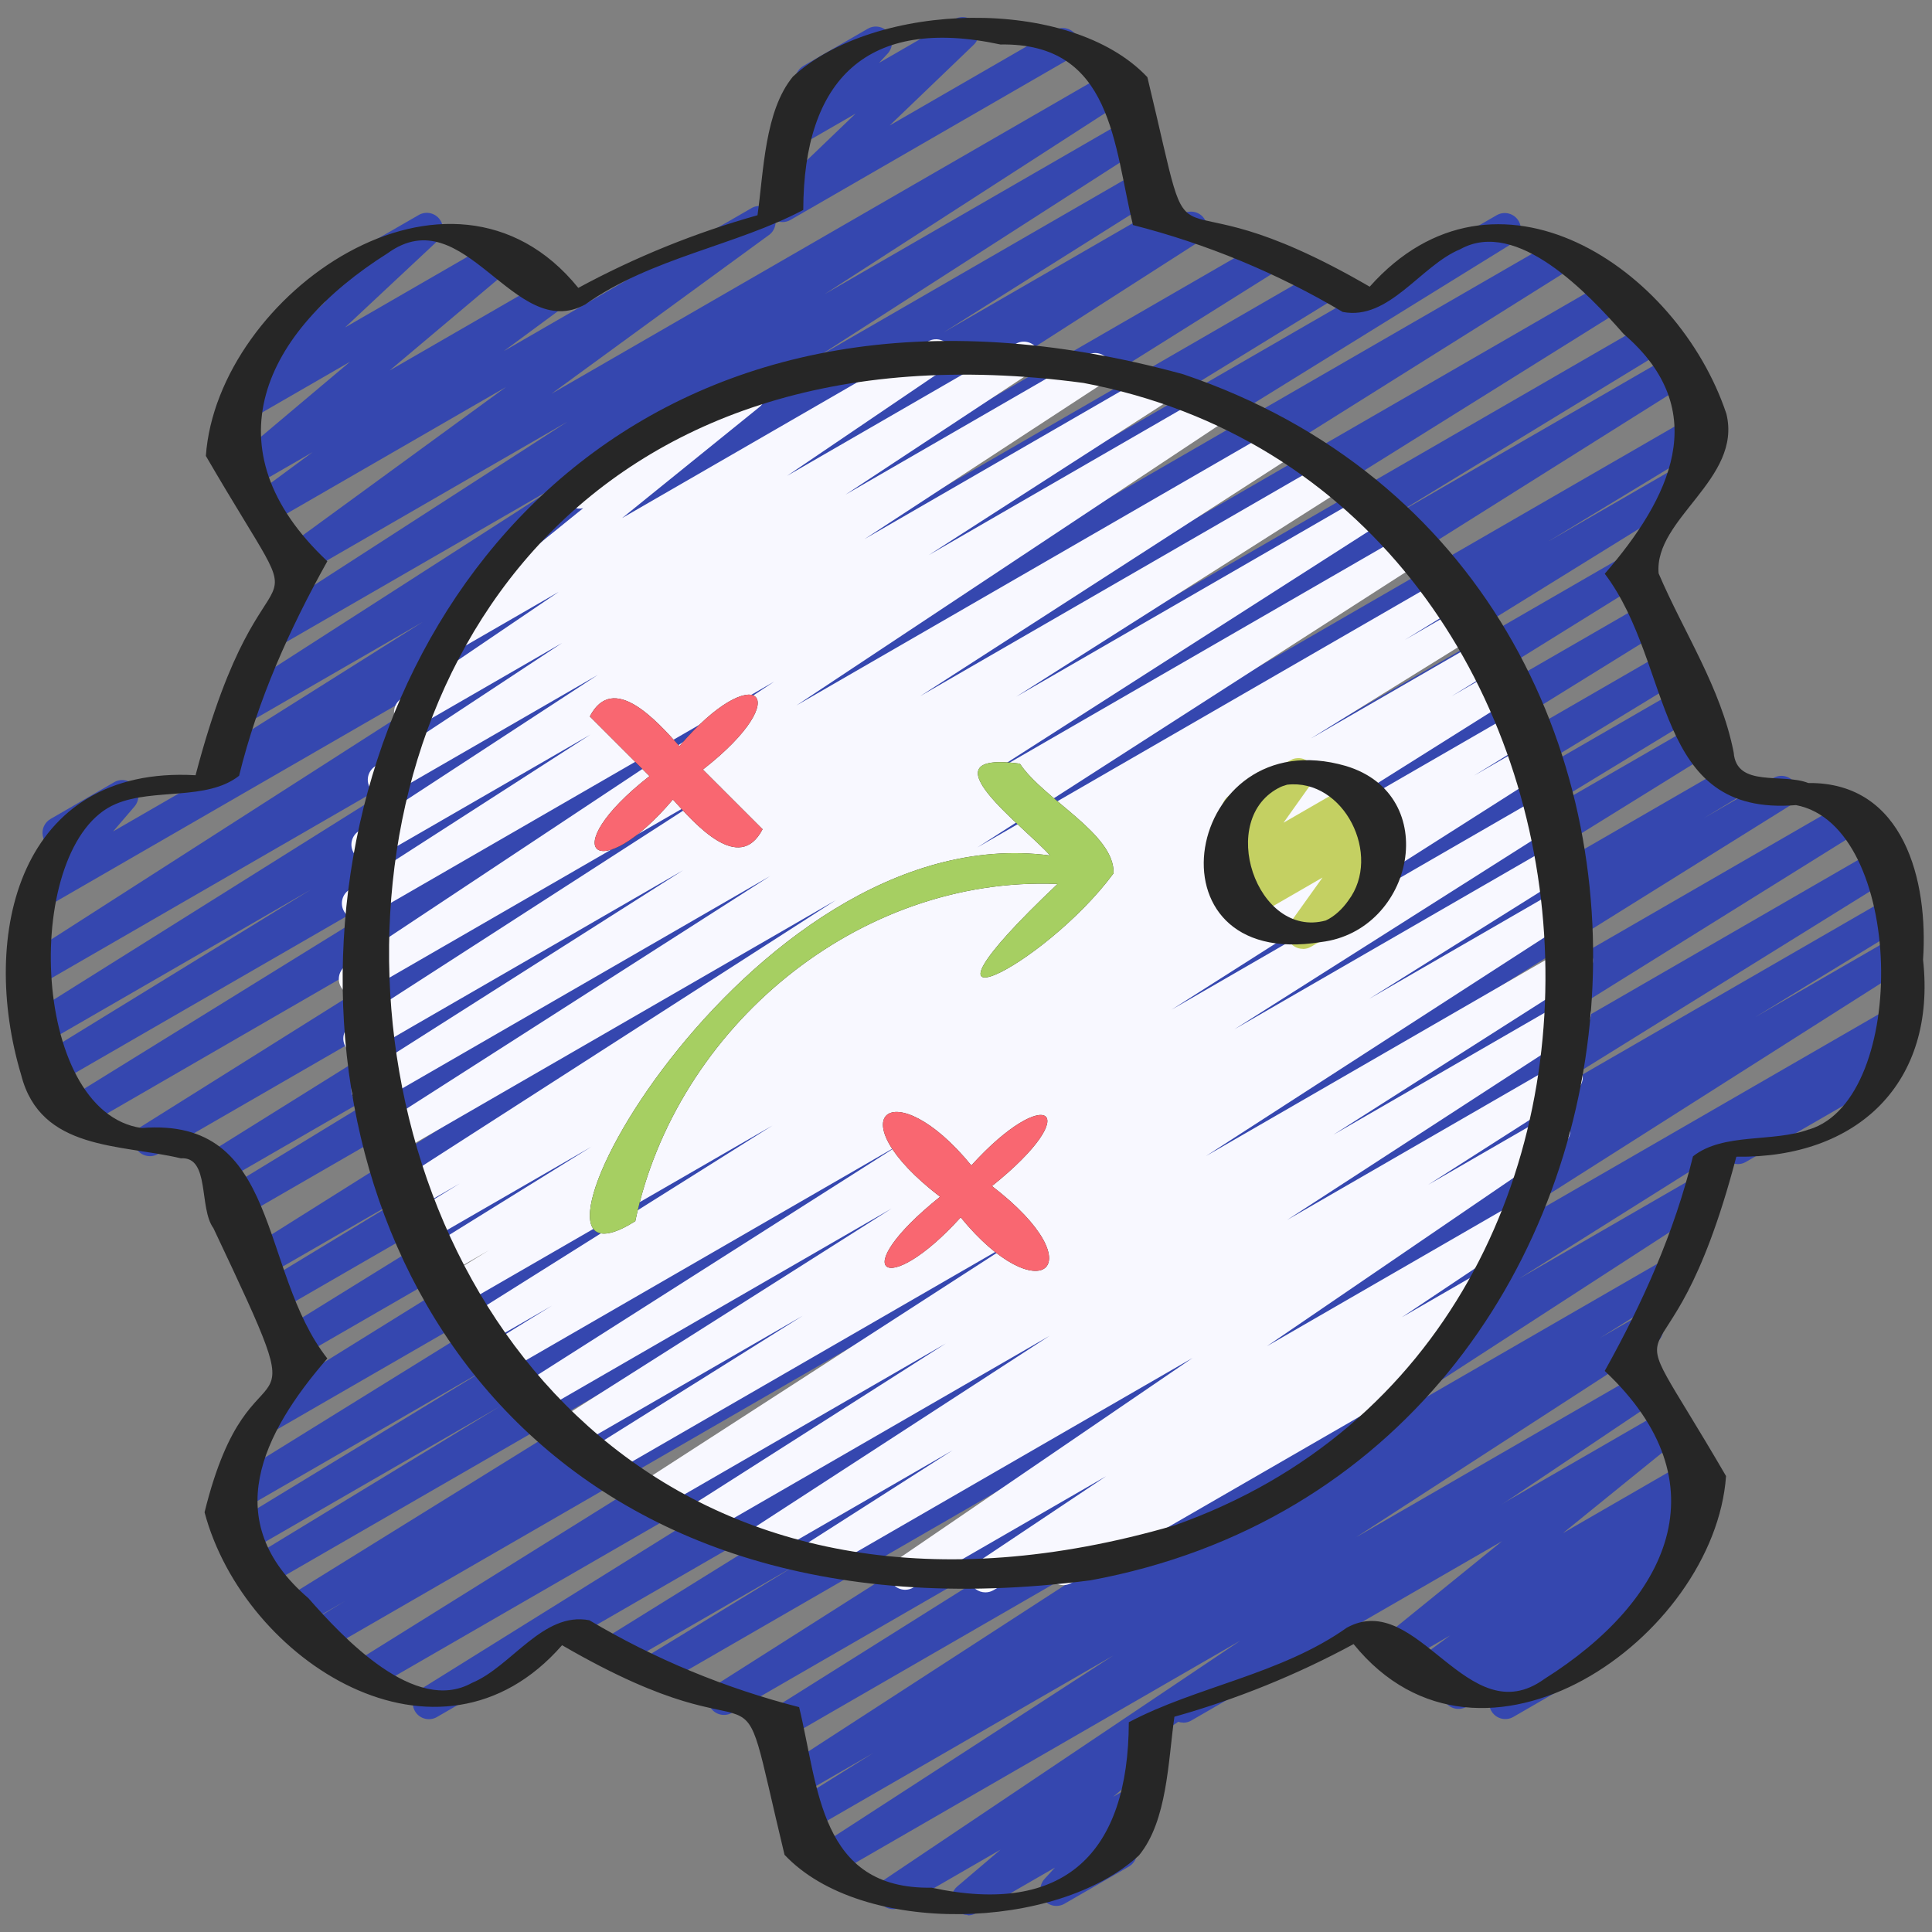 <svg width="100" height="100" viewBox="0 0 100 100" fill="none" xmlns="http://www.w3.org/2000/svg">
<rect x="0" y="0" width="100" height="100" fill="#808080" stroke="none"/>
<g clip-path="url(#clip0_35_1096)">
<path d="M61.248 89.162C61.065 89.162 60.887 89.102 60.741 88.99C60.596 88.879 60.491 88.722 60.443 88.545C60.396 88.368 60.408 88.18 60.478 88.01C60.549 87.841 60.673 87.699 60.832 87.608L86.035 73.058C86.216 72.952 86.431 72.919 86.635 72.965C86.84 73.011 87.02 73.133 87.138 73.306C87.257 73.479 87.305 73.69 87.276 73.897C87.246 74.105 87.139 74.293 86.977 74.426L80.902 79.351L87.533 75.522C87.718 75.418 87.935 75.388 88.141 75.439C88.347 75.489 88.525 75.616 88.641 75.793C88.757 75.971 88.8 76.185 88.763 76.394C88.726 76.603 88.611 76.789 88.442 76.916L86.777 78.134L87.667 77.621C87.851 77.515 88.069 77.484 88.275 77.534C88.482 77.583 88.662 77.71 88.778 77.887C88.894 78.065 88.939 78.28 88.901 78.49C88.864 78.699 88.749 78.886 88.578 79.013L86.747 80.361C86.908 80.384 87.058 80.454 87.18 80.562C87.302 80.67 87.389 80.811 87.432 80.968C87.474 81.125 87.47 81.291 87.419 81.445C87.369 81.6 87.274 81.736 87.147 81.838L83.625 84.651C83.708 84.743 83.769 84.853 83.805 84.972C83.84 85.09 83.848 85.216 83.828 85.338C83.808 85.461 83.762 85.577 83.691 85.679C83.62 85.781 83.528 85.866 83.42 85.927L78.32 88.873C78.138 88.974 77.925 89.004 77.722 88.956C77.52 88.908 77.343 88.786 77.225 88.614C77.108 88.442 77.059 88.233 77.089 88.026C77.119 87.82 77.224 87.633 77.385 87.501L77.437 87.459L75.905 88.343C75.721 88.448 75.503 88.479 75.296 88.43C75.09 88.38 74.91 88.254 74.794 88.076C74.677 87.898 74.633 87.683 74.67 87.474C74.707 87.265 74.823 87.078 74.993 86.951L75.535 86.551L74.31 87.259C74.126 87.363 73.908 87.393 73.703 87.343C73.497 87.293 73.318 87.166 73.202 86.989C73.087 86.811 73.043 86.596 73.08 86.388C73.117 86.179 73.232 85.993 73.402 85.866L75.06 84.651L72.61 86.066C72.429 86.172 72.214 86.205 72.01 86.159C71.805 86.113 71.625 85.991 71.507 85.817C71.388 85.644 71.34 85.433 71.369 85.226C71.399 85.019 71.506 84.83 71.668 84.698L77.745 79.771L61.663 89.054C61.537 89.128 61.393 89.166 61.247 89.166L61.248 89.162ZM89.948 60.254C89.765 60.254 89.587 60.194 89.441 60.082C89.296 59.97 89.191 59.814 89.143 59.636C89.096 59.459 89.108 59.271 89.178 59.102C89.249 58.932 89.373 58.791 89.532 58.699L97.317 54.204C97.411 54.149 97.516 54.113 97.625 54.099C97.733 54.084 97.844 54.091 97.949 54.12C98.055 54.148 98.154 54.197 98.241 54.264C98.328 54.331 98.401 54.414 98.455 54.509C98.51 54.604 98.546 54.709 98.561 54.817C98.575 54.926 98.568 55.036 98.54 55.142C98.511 55.248 98.462 55.347 98.395 55.434C98.329 55.52 98.245 55.593 98.15 55.648L90.365 60.142C90.239 60.216 90.095 60.255 89.948 60.254Z" fill="#3547AF"/>
<path d="M50.082 99.116C49.911 99.115 49.746 99.062 49.606 98.965C49.467 98.867 49.361 98.729 49.302 98.569C49.243 98.409 49.235 98.236 49.278 98.071C49.321 97.906 49.413 97.758 49.542 97.648L51.788 95.737L46.677 98.689C46.489 98.806 46.263 98.843 46.048 98.793C45.833 98.743 45.647 98.61 45.53 98.423C45.413 98.235 45.376 98.009 45.426 97.794C45.476 97.579 45.609 97.393 45.797 97.276L64.208 84.914L42.935 97.194C42.747 97.294 42.529 97.318 42.324 97.261C42.119 97.205 41.943 97.073 41.832 96.892C41.721 96.711 41.684 96.494 41.727 96.286C41.77 96.078 41.891 95.894 42.065 95.773L57.617 85.693L41.715 94.874C41.526 94.983 41.301 95.014 41.09 94.959C40.878 94.904 40.697 94.769 40.584 94.582C40.472 94.394 40.437 94.17 40.488 93.958C40.539 93.746 40.672 93.562 40.857 93.446L45.188 90.743L41.383 92.938C41.196 93.032 40.98 93.053 40.778 92.995C40.576 92.938 40.403 92.807 40.293 92.628C40.183 92.449 40.145 92.235 40.185 92.029C40.226 91.823 40.342 91.64 40.512 91.516L60.723 78.413L40.863 89.877C40.674 89.992 40.447 90.026 40.232 89.972C40.018 89.919 39.833 89.783 39.719 89.593C39.605 89.404 39.571 89.177 39.624 88.962C39.678 88.748 39.814 88.563 40.003 88.449L59.905 75.944L37.907 88.644C37.813 88.701 37.709 88.739 37.601 88.755C37.493 88.772 37.383 88.767 37.276 88.741C37.17 88.715 37.07 88.669 36.981 88.604C36.893 88.539 36.819 88.458 36.762 88.364C36.705 88.271 36.667 88.167 36.65 88.059C36.634 87.95 36.639 87.84 36.664 87.734C36.691 87.627 36.737 87.527 36.802 87.439C36.867 87.351 36.948 87.276 37.042 87.219L64.785 69.588L34.227 87.229C34.133 87.285 34.028 87.322 33.92 87.338C33.812 87.353 33.701 87.347 33.595 87.32C33.489 87.293 33.389 87.246 33.302 87.18C33.214 87.115 33.14 87.032 33.084 86.938C33.028 86.844 32.991 86.74 32.976 86.632C32.96 86.523 32.966 86.413 32.993 86.307C33.02 86.201 33.068 86.101 33.133 86.013C33.199 85.926 33.281 85.852 33.375 85.796L41.112 81.066L32.155 86.237C31.965 86.351 31.738 86.385 31.524 86.331C31.309 86.277 31.125 86.141 31.012 85.951C30.898 85.761 30.864 85.534 30.918 85.32C30.972 85.105 31.109 84.921 31.298 84.808L53.013 71.324L22.628 88.866C22.439 88.98 22.212 89.013 21.997 88.96C21.782 88.906 21.598 88.77 21.484 88.58C21.37 88.39 21.337 88.163 21.39 87.949C21.444 87.734 21.58 87.55 21.77 87.436L53.502 67.668L19.315 87.404C19.126 87.513 18.901 87.544 18.69 87.489C18.478 87.434 18.297 87.299 18.184 87.112C18.072 86.924 18.037 86.7 18.088 86.488C18.139 86.276 18.271 86.092 18.457 85.976L50.24 66.151L16.862 85.421C16.767 85.477 16.663 85.513 16.555 85.529C16.446 85.544 16.336 85.538 16.23 85.511C16.124 85.483 16.024 85.436 15.937 85.37C15.849 85.304 15.776 85.222 15.72 85.127C15.664 85.033 15.628 84.929 15.612 84.821C15.597 84.712 15.603 84.602 15.63 84.496C15.658 84.39 15.705 84.29 15.771 84.203C15.837 84.115 15.919 84.042 16.013 83.986L17.863 82.868L15.608 84.168C15.419 84.281 15.192 84.315 14.977 84.261C14.763 84.207 14.579 84.07 14.465 83.881C14.351 83.691 14.318 83.464 14.371 83.25C14.425 83.035 14.562 82.851 14.752 82.737L42.637 65.449L13.887 82.046C13.697 82.154 13.472 82.183 13.261 82.127C13.05 82.072 12.869 81.935 12.757 81.747C12.646 81.559 12.613 81.335 12.665 81.123C12.717 80.91 12.851 80.727 13.037 80.612L25.868 72.799L12.788 80.349C12.598 80.462 12.371 80.495 12.157 80.44C11.943 80.385 11.759 80.248 11.647 80.058C11.534 79.868 11.501 79.64 11.556 79.426C11.611 79.212 11.748 79.029 11.938 78.916L25.352 70.749L12.255 78.309C12.065 78.423 11.838 78.456 11.624 78.403C11.409 78.349 11.225 78.212 11.112 78.022C10.998 77.833 10.964 77.606 11.018 77.391C11.072 77.177 11.209 76.993 11.398 76.879L39.588 59.414L14.267 74.032C14.077 74.146 13.85 74.18 13.636 74.126C13.421 74.072 13.237 73.936 13.123 73.746C13.01 73.556 12.976 73.329 13.03 73.115C13.084 72.9 13.22 72.716 13.41 72.603L39.77 56.234L15.558 70.213C15.369 70.319 15.146 70.348 14.935 70.292C14.726 70.236 14.546 70.101 14.434 69.914C14.323 69.728 14.288 69.505 14.339 69.294C14.389 69.082 14.52 68.899 14.703 68.782L40.862 52.589L14.347 67.897C14.156 68.01 13.929 68.043 13.715 67.988C13.501 67.933 13.317 67.795 13.204 67.605C13.091 67.415 13.059 67.188 13.114 66.973C13.169 66.759 13.306 66.575 13.497 66.463L22.02 61.293L13.575 66.168C13.386 66.273 13.164 66.302 12.954 66.246C12.745 66.191 12.566 66.056 12.454 65.871C12.342 65.685 12.307 65.464 12.356 65.253C12.404 65.042 12.533 64.858 12.715 64.741L48.868 42.013L12.428 63.051C12.238 63.164 12.011 63.197 11.797 63.142C11.583 63.087 11.399 62.95 11.286 62.76C11.173 62.57 11.14 62.343 11.195 62.129C11.249 61.914 11.387 61.73 11.577 61.617L25.855 52.909L11.81 61.018C11.621 61.127 11.396 61.157 11.185 61.102C10.973 61.048 10.792 60.912 10.679 60.725C10.567 60.538 10.532 60.314 10.583 60.101C10.634 59.889 10.767 59.705 10.952 59.589L42.045 40.179L8.192 59.724C8.098 59.781 7.994 59.818 7.886 59.834C7.777 59.851 7.667 59.846 7.561 59.819C7.454 59.793 7.354 59.746 7.266 59.681C7.178 59.616 7.104 59.534 7.048 59.44C6.991 59.346 6.954 59.242 6.937 59.134C6.921 59.026 6.926 58.915 6.953 58.809C6.979 58.703 7.026 58.603 7.091 58.515C7.156 58.427 7.238 58.352 7.332 58.296L41.878 36.627L4.173 58.426C3.984 58.532 3.761 58.561 3.551 58.505C3.341 58.45 3.161 58.314 3.049 58.127C2.938 57.941 2.903 57.718 2.954 57.507C3.004 57.295 3.135 57.112 3.318 56.996L30.727 40.042L2.805 56.163C2.615 56.276 2.388 56.309 2.174 56.255C1.96 56.2 1.776 56.063 1.663 55.873C1.549 55.684 1.516 55.456 1.57 55.242C1.625 55.028 1.762 54.844 1.952 54.731L16.093 46.044L2.372 53.966C2.182 54.08 1.955 54.114 1.741 54.061C1.526 54.008 1.342 53.871 1.228 53.682C1.113 53.492 1.079 53.265 1.133 53.051C1.186 52.836 1.322 52.652 1.512 52.538L26.548 36.837L2.138 50.934C1.95 51.045 1.726 51.077 1.515 51.023C1.303 50.968 1.122 50.833 1.01 50.646C0.897 50.46 0.861 50.237 0.91 50.025C0.959 49.813 1.088 49.628 1.272 49.511L31.105 30.379L2.462 46.916C2.291 47.017 2.091 47.054 1.896 47.02C1.701 46.987 1.524 46.885 1.397 46.732C1.271 46.58 1.203 46.388 1.205 46.19C1.208 45.992 1.281 45.801 1.412 45.653L2.892 43.928C2.722 43.899 2.566 43.819 2.444 43.698C2.322 43.577 2.241 43.421 2.212 43.252C2.182 43.083 2.205 42.909 2.279 42.754C2.352 42.599 2.472 42.47 2.622 42.386L5.903 40.491C6.074 40.39 6.274 40.353 6.469 40.386C6.664 40.42 6.841 40.522 6.968 40.674C7.094 40.827 7.162 41.019 7.16 41.217C7.157 41.415 7.084 41.605 6.953 41.754L5.858 43.032L61.223 11.068C61.412 10.957 61.636 10.925 61.848 10.979C62.06 11.032 62.243 11.166 62.356 11.353C62.47 11.54 62.506 11.764 62.456 11.976C62.406 12.189 62.275 12.374 62.09 12.491L32.263 31.617L65.285 12.554C65.474 12.44 65.701 12.406 65.916 12.459C66.022 12.486 66.122 12.533 66.21 12.598C66.298 12.663 66.373 12.745 66.429 12.838C66.486 12.932 66.523 13.036 66.539 13.144C66.556 13.253 66.55 13.363 66.524 13.469C66.498 13.576 66.451 13.676 66.386 13.764C66.32 13.852 66.239 13.926 66.145 13.982L41.092 29.692L68.292 13.989C68.386 13.933 68.49 13.896 68.598 13.88C68.706 13.865 68.817 13.87 68.923 13.897C69.029 13.924 69.129 13.972 69.216 14.037C69.304 14.102 69.378 14.184 69.434 14.278C69.49 14.372 69.527 14.476 69.543 14.585C69.559 14.693 69.553 14.803 69.526 14.909C69.499 15.016 69.452 15.115 69.386 15.203C69.321 15.291 69.239 15.365 69.145 15.421L55.012 24.102L77.477 11.134C77.666 11.028 77.889 10.999 78.1 11.055C78.309 11.111 78.489 11.246 78.601 11.433C78.712 11.619 78.747 11.842 78.696 12.053C78.646 12.265 78.515 12.448 78.332 12.564L50.922 29.519L80.478 12.456C80.668 12.342 80.895 12.308 81.109 12.361C81.324 12.414 81.508 12.551 81.623 12.74C81.737 12.93 81.771 13.156 81.717 13.371C81.664 13.586 81.528 13.77 81.338 13.884L46.79 35.554L83.133 14.572C83.227 14.516 83.331 14.479 83.439 14.463C83.547 14.447 83.658 14.452 83.764 14.478C83.87 14.505 83.97 14.552 84.058 14.617C84.146 14.682 84.22 14.764 84.277 14.857C84.333 14.951 84.37 15.055 84.386 15.164C84.403 15.272 84.397 15.382 84.371 15.488C84.344 15.594 84.297 15.694 84.232 15.782C84.167 15.87 84.085 15.944 83.992 16.001L52.912 35.404L85.203 16.759C85.393 16.646 85.621 16.613 85.835 16.668C86.049 16.723 86.233 16.86 86.346 17.05C86.459 17.24 86.492 17.467 86.437 17.681C86.382 17.896 86.245 18.08 86.055 18.192L71.788 26.892L86.445 18.431C86.634 18.317 86.861 18.283 87.075 18.336C87.29 18.389 87.474 18.525 87.588 18.714C87.702 18.903 87.737 19.13 87.683 19.345C87.63 19.559 87.494 19.744 87.305 19.858L51.133 42.597L87.742 21.462C87.931 21.352 88.158 21.32 88.371 21.376C88.583 21.432 88.765 21.57 88.877 21.759C89.11 22.152 88.98 22.659 88.592 22.898L80.097 28.049L87.09 24.012C87.279 23.906 87.503 23.877 87.713 23.933C87.923 23.989 88.103 24.125 88.214 24.311C88.326 24.497 88.36 24.72 88.31 24.931C88.259 25.143 88.129 25.326 87.945 25.442L61.775 41.644L83.913 28.863C84.007 28.806 84.111 28.769 84.22 28.753C84.328 28.737 84.438 28.742 84.544 28.769C84.65 28.796 84.75 28.843 84.838 28.908C84.926 28.973 85 29.055 85.057 29.149C85.113 29.243 85.15 29.347 85.166 29.455C85.182 29.564 85.177 29.674 85.15 29.78C85.124 29.886 85.076 29.986 85.011 30.074C84.946 30.162 84.864 30.236 84.77 30.293L58.427 46.649L85.193 31.198C85.383 31.084 85.61 31.05 85.824 31.104C86.039 31.158 86.223 31.295 86.337 31.484C86.45 31.674 86.484 31.901 86.43 32.115C86.376 32.33 86.24 32.514 86.05 32.627L57.855 50.096L86.343 33.649C86.533 33.541 86.758 33.512 86.969 33.568C87.18 33.624 87.361 33.76 87.473 33.948C87.584 34.136 87.617 34.36 87.565 34.572C87.513 34.785 87.379 34.968 87.193 35.083L73.777 43.252L87.1 35.561C87.29 35.453 87.515 35.423 87.726 35.479C87.937 35.535 88.118 35.672 88.229 35.86C88.341 36.048 88.374 36.272 88.322 36.484C88.269 36.696 88.136 36.88 87.95 36.994L75.095 44.821L87.757 37.511C87.851 37.455 87.955 37.417 88.063 37.401C88.171 37.385 88.281 37.391 88.388 37.417C88.494 37.444 88.594 37.491 88.682 37.556C88.77 37.622 88.844 37.704 88.9 37.797C88.956 37.891 88.993 37.995 89.01 38.104C89.025 38.212 89.02 38.322 88.993 38.429C88.967 38.535 88.92 38.635 88.854 38.722C88.789 38.81 88.707 38.885 88.613 38.941L60.74 56.223L89.128 39.833C89.223 39.777 89.327 39.74 89.435 39.725C89.544 39.709 89.654 39.715 89.76 39.743C89.866 39.77 89.966 39.818 90.053 39.884C90.141 39.949 90.214 40.032 90.27 40.126C90.326 40.22 90.362 40.324 90.378 40.433C90.393 40.541 90.387 40.651 90.36 40.758C90.332 40.864 90.285 40.963 90.219 41.051C90.153 41.138 90.071 41.212 89.977 41.267L88.185 42.349L91.79 40.269C91.979 40.16 92.204 40.13 92.415 40.184C92.627 40.239 92.808 40.375 92.921 40.562C93.033 40.749 93.068 40.973 93.017 41.185C92.966 41.398 92.834 41.582 92.648 41.697L60.833 61.541L95.643 41.444C95.833 41.33 96.06 41.297 96.275 41.35C96.489 41.404 96.674 41.54 96.787 41.73C96.901 41.92 96.935 42.147 96.882 42.361C96.828 42.576 96.691 42.76 96.502 42.874L64.782 62.636L97.218 43.909C97.312 43.853 97.416 43.816 97.525 43.8C97.633 43.784 97.743 43.789 97.849 43.816C97.956 43.842 98.055 43.89 98.143 43.955C98.231 44.02 98.305 44.102 98.362 44.196C98.418 44.29 98.455 44.394 98.471 44.502C98.487 44.61 98.482 44.721 98.455 44.827C98.428 44.933 98.381 45.033 98.316 45.121C98.251 45.209 98.169 45.283 98.075 45.339L76.332 58.839L97.698 46.506C97.888 46.408 98.107 46.386 98.312 46.444C98.517 46.502 98.692 46.637 98.801 46.82C98.91 47.004 98.945 47.222 98.898 47.43C98.851 47.638 98.727 47.82 98.55 47.939L90.847 52.648L97.86 48.599C97.954 48.542 98.057 48.505 98.166 48.488C98.274 48.471 98.384 48.476 98.49 48.502C98.597 48.528 98.697 48.575 98.785 48.639C98.874 48.704 98.948 48.786 99.005 48.879C99.062 48.973 99.1 49.077 99.116 49.185C99.133 49.293 99.128 49.403 99.102 49.51C99.076 49.616 99.029 49.716 98.965 49.804C98.9 49.893 98.819 49.967 98.725 50.024L70.992 67.649L97.677 52.244C97.866 52.13 98.093 52.096 98.308 52.149C98.414 52.176 98.514 52.223 98.602 52.288C98.69 52.353 98.764 52.435 98.821 52.528C98.877 52.622 98.915 52.726 98.931 52.834C98.947 52.943 98.942 53.053 98.916 53.159C98.889 53.266 98.842 53.366 98.777 53.454C98.712 53.542 98.63 53.616 98.537 53.672L78.607 66.196L87.832 60.871C88.019 60.776 88.235 60.756 88.437 60.813C88.639 60.87 88.812 61.002 88.922 61.181C89.032 61.359 89.07 61.573 89.029 61.779C88.989 61.985 88.873 62.168 88.703 62.292L68.498 75.391L86.267 65.134C86.456 65.025 86.68 64.995 86.892 65.049C87.103 65.104 87.285 65.24 87.397 65.427C87.51 65.614 87.544 65.838 87.493 66.05C87.442 66.263 87.31 66.447 87.125 66.562L82.8 69.263L84.858 68.074C85.046 67.975 85.265 67.951 85.47 68.007C85.674 68.063 85.85 68.195 85.961 68.376C86.072 68.558 86.11 68.774 86.066 68.982C86.023 69.19 85.902 69.374 85.728 69.496L70.178 79.574L84.697 71.193C84.883 71.083 85.106 71.051 85.316 71.103C85.526 71.155 85.707 71.288 85.82 71.472C85.935 71.656 85.974 71.877 85.929 72.089C85.883 72.3 85.757 72.486 85.577 72.606L59.902 89.847C59.987 89.928 60.054 90.026 60.099 90.134C60.144 90.242 60.166 90.358 60.163 90.475C60.16 90.593 60.132 90.708 60.082 90.814C60.031 90.919 59.959 91.013 59.87 91.089L57.618 93.002L58.457 92.519C58.629 92.42 58.831 92.386 59.026 92.423C59.221 92.459 59.397 92.565 59.522 92.719C59.646 92.874 59.711 93.069 59.705 93.267C59.699 93.466 59.622 93.656 59.488 93.802L58.288 95.111C58.439 95.163 58.572 95.258 58.67 95.384C58.768 95.51 58.828 95.662 58.842 95.821C58.856 95.98 58.824 96.139 58.75 96.281C58.676 96.422 58.562 96.539 58.423 96.618L55.095 98.539C54.923 98.638 54.721 98.672 54.526 98.636C54.33 98.599 54.155 98.494 54.03 98.339C53.906 98.184 53.841 97.99 53.847 97.791C53.853 97.593 53.93 97.403 54.063 97.256L54.603 96.666L50.508 99.029C50.382 99.103 50.238 99.142 50.092 99.141L50.082 99.116ZM40.503 11.494C40.337 11.495 40.174 11.446 40.035 11.353C39.897 11.26 39.79 11.128 39.728 10.973C39.666 10.819 39.652 10.649 39.688 10.486C39.723 10.323 39.807 10.175 39.928 10.061L44.282 5.883L41.565 7.449C41.392 7.549 41.19 7.584 40.993 7.548C40.797 7.511 40.621 7.405 40.496 7.249C40.371 7.093 40.307 6.898 40.314 6.699C40.321 6.499 40.4 6.309 40.535 6.163L41.698 4.908C41.551 4.851 41.423 4.754 41.329 4.628C41.235 4.502 41.178 4.351 41.167 4.194C41.155 4.037 41.188 3.879 41.263 3.74C41.337 3.602 41.449 3.487 41.587 3.409L44.915 1.488C45.088 1.387 45.29 1.352 45.486 1.389C45.683 1.426 45.859 1.532 45.984 1.688C46.109 1.843 46.173 2.039 46.166 2.238C46.159 2.437 46.081 2.628 45.945 2.774L45.502 3.253L49.407 0.998C49.583 0.895 49.79 0.861 49.99 0.902C50.189 0.943 50.367 1.056 50.488 1.219C50.611 1.382 50.669 1.584 50.653 1.786C50.636 1.989 50.546 2.179 50.398 2.319L46.047 6.496L54.59 1.564C54.685 1.509 54.789 1.473 54.898 1.459C55.007 1.444 55.117 1.451 55.223 1.48C55.328 1.508 55.428 1.557 55.514 1.624C55.601 1.691 55.674 1.774 55.728 1.869C55.783 1.964 55.819 2.069 55.834 2.177C55.848 2.286 55.841 2.396 55.813 2.502C55.785 2.608 55.736 2.707 55.669 2.794C55.602 2.88 55.518 2.953 55.423 3.008L40.92 11.381C40.794 11.455 40.65 11.495 40.503 11.494Z" fill="#3547AF"/>
<path d="M11.397 40.611C11.215 40.612 11.038 40.554 10.893 40.446C10.748 40.337 10.642 40.185 10.591 40.01C10.541 39.836 10.549 39.65 10.614 39.481C10.679 39.312 10.797 39.168 10.952 39.072L21.89 32.188L12.73 37.476C12.636 37.533 12.533 37.571 12.425 37.588C12.316 37.605 12.206 37.6 12.1 37.574C11.993 37.549 11.893 37.502 11.805 37.438C11.716 37.373 11.641 37.292 11.584 37.198C11.527 37.105 11.489 37.001 11.472 36.893C11.455 36.785 11.46 36.674 11.486 36.568C11.511 36.462 11.558 36.361 11.622 36.273C11.687 36.184 11.768 36.109 11.862 36.053L28.943 25.078L14.372 33.489C14.183 33.605 13.957 33.64 13.742 33.589C13.527 33.537 13.341 33.402 13.226 33.213C13.111 33.025 13.075 32.798 13.126 32.583C13.178 32.368 13.313 32.183 13.502 32.068L29.363 21.831L15.875 29.617C15.691 29.725 15.472 29.757 15.264 29.708C15.056 29.658 14.876 29.53 14.76 29.351C14.643 29.172 14.6 28.955 14.638 28.745C14.677 28.535 14.794 28.348 14.967 28.223L26.185 20.036L14.038 27.049C13.658 27.274 13.168 27.154 12.925 26.784C12.682 26.414 12.77 25.919 13.127 25.657L16.177 23.406L12.845 25.329C12.665 25.425 12.456 25.452 12.257 25.404C12.058 25.357 11.884 25.238 11.767 25.071C11.649 24.904 11.598 24.699 11.62 24.496C11.643 24.293 11.74 24.106 11.892 23.969L18.12 18.723L12.407 22.021C12.229 22.126 12.02 22.162 11.817 22.122C11.615 22.081 11.435 21.967 11.312 21.801C11.19 21.636 11.133 21.43 11.153 21.225C11.173 21.02 11.269 20.829 11.422 20.691L16.848 15.613C16.679 15.585 16.522 15.505 16.4 15.384C16.278 15.263 16.196 15.108 16.166 14.938C16.136 14.769 16.159 14.595 16.233 14.44C16.306 14.284 16.425 14.155 16.575 14.071L21.677 11.126C21.854 11.025 22.062 10.992 22.262 11.034C22.461 11.076 22.638 11.19 22.76 11.353C22.881 11.517 22.938 11.72 22.92 11.923C22.902 12.127 22.81 12.316 22.662 12.456L17.86 16.948L25.442 12.571C25.622 12.475 25.831 12.448 26.03 12.496C26.228 12.543 26.403 12.662 26.52 12.829C26.637 12.996 26.689 13.201 26.666 13.404C26.643 13.607 26.547 13.794 26.395 13.931L20.168 19.176L28.223 14.526C28.408 14.42 28.625 14.389 28.832 14.439C29.038 14.488 29.218 14.615 29.335 14.792C29.451 14.97 29.495 15.185 29.458 15.395C29.421 15.604 29.305 15.791 29.135 15.918L26.078 18.172L38.857 10.796C38.948 10.736 39.051 10.695 39.158 10.675C39.266 10.655 39.376 10.656 39.483 10.679C39.59 10.702 39.691 10.745 39.781 10.807C39.872 10.869 39.949 10.948 40.008 11.039C40.068 11.131 40.109 11.233 40.129 11.341C40.149 11.448 40.148 11.559 40.125 11.665C40.103 11.772 40.059 11.874 39.997 11.964C39.936 12.054 39.857 12.131 39.765 12.191L28.547 20.378L57.677 3.564C57.865 3.449 58.092 3.413 58.307 3.465C58.522 3.517 58.707 3.651 58.822 3.84C58.938 4.029 58.974 4.255 58.922 4.47C58.87 4.685 58.735 4.87 58.547 4.986L42.677 15.229L58.46 6.118C58.649 6.002 58.876 5.967 59.09 6.019C59.305 6.071 59.491 6.206 59.606 6.395C59.721 6.584 59.756 6.811 59.704 7.025C59.652 7.24 59.517 7.426 59.328 7.541L42.267 18.504L58.93 8.884C59.119 8.77 59.346 8.736 59.561 8.788C59.775 8.841 59.96 8.977 60.074 9.167C60.188 9.356 60.223 9.583 60.17 9.797C60.117 10.012 59.981 10.197 59.792 10.311L48.85 17.198L60.035 10.741C60.13 10.686 60.234 10.65 60.343 10.635C60.452 10.621 60.562 10.628 60.668 10.656C60.773 10.685 60.873 10.734 60.959 10.8C61.046 10.867 61.119 10.951 61.173 11.046C61.228 11.14 61.264 11.245 61.279 11.354C61.293 11.462 61.286 11.573 61.258 11.679C61.23 11.784 61.181 11.883 61.114 11.97C61.047 12.057 60.963 12.13 60.868 12.184L11.813 40.499C11.687 40.573 11.543 40.611 11.397 40.611Z" fill="#3547AF"/>
<path d="M51.005 82.421C50.826 82.421 50.651 82.364 50.507 82.258C50.363 82.152 50.257 82.002 50.205 81.83C50.153 81.659 50.157 81.475 50.218 81.307C50.278 81.138 50.391 80.994 50.54 80.894L57.252 76.409L47.268 82.173C47.082 82.281 46.86 82.313 46.651 82.261C46.441 82.209 46.26 82.078 46.145 81.895C46.03 81.713 45.99 81.493 46.034 81.281C46.079 81.07 46.203 80.884 46.382 80.763L61.727 70.288L42.573 81.346C42.385 81.444 42.167 81.467 41.963 81.41C41.759 81.354 41.584 81.221 41.473 81.04C41.363 80.859 41.326 80.643 41.369 80.435C41.413 80.228 41.533 80.044 41.707 79.923L49.305 75.069L39.852 80.526C39.663 80.635 39.44 80.667 39.229 80.614C39.018 80.561 38.836 80.427 38.722 80.242C38.609 80.056 38.572 79.834 38.62 79.621C38.668 79.409 38.797 79.224 38.98 79.106L54.328 69.141L36.805 79.256C36.617 79.366 36.392 79.398 36.181 79.344C35.969 79.29 35.788 79.155 35.675 78.968C35.562 78.781 35.527 78.558 35.577 78.345C35.626 78.133 35.756 77.948 35.94 77.831L48.953 69.539L34.377 77.956C34.188 78.071 33.962 78.107 33.747 78.055C33.532 78.004 33.346 77.869 33.231 77.68C33.115 77.492 33.08 77.265 33.131 77.05C33.183 76.835 33.318 76.65 33.507 76.534L52.977 63.956L31.737 76.218C31.548 76.317 31.328 76.34 31.123 76.283C30.918 76.226 30.742 76.092 30.632 75.909C30.522 75.727 30.486 75.509 30.532 75.301C30.577 75.093 30.701 74.909 30.877 74.789L41.542 68.108L29.95 74.799C29.761 74.907 29.538 74.937 29.328 74.882C29.117 74.828 28.936 74.693 28.824 74.507C28.711 74.322 28.676 74.099 28.725 73.887C28.774 73.676 28.904 73.492 29.087 73.374L46.148 62.554L28.013 73.024C27.825 73.134 27.601 73.166 27.389 73.112C27.178 73.058 26.996 72.923 26.883 72.736C26.771 72.549 26.735 72.326 26.785 72.114C26.834 71.901 26.965 71.717 27.148 71.599L46.633 59.201L26.182 71.008C25.992 71.121 25.765 71.154 25.55 71.1C25.336 71.045 25.152 70.908 25.039 70.718C24.926 70.529 24.893 70.302 24.947 70.087C25.001 69.873 25.138 69.689 25.328 69.576L28.573 67.578L25.067 69.601C24.878 69.707 24.655 69.735 24.446 69.68C24.237 69.624 24.057 69.49 23.946 69.304C23.834 69.119 23.799 68.897 23.847 68.686C23.896 68.475 24.025 68.292 24.207 68.174L39.988 58.254L23.708 67.653C23.518 67.766 23.291 67.799 23.077 67.745C22.863 67.69 22.679 67.553 22.566 67.363C22.453 67.174 22.419 66.947 22.474 66.732C22.528 66.518 22.665 66.334 22.855 66.221L25.307 64.714L22.813 66.153C22.624 66.266 22.397 66.3 22.182 66.246C21.968 66.192 21.784 66.056 21.67 65.866C21.556 65.676 21.523 65.449 21.576 65.235C21.63 65.02 21.767 64.836 21.957 64.723L30.628 59.344L21.9 64.383C21.71 64.496 21.483 64.529 21.269 64.475C21.055 64.42 20.871 64.283 20.758 64.093C20.644 63.904 20.611 63.676 20.665 63.462C20.72 63.248 20.857 63.064 21.047 62.951L23.797 61.258L21.18 62.768C20.992 62.868 20.773 62.893 20.567 62.837C20.361 62.781 20.185 62.648 20.073 62.466C19.962 62.284 19.925 62.066 19.97 61.858C20.014 61.649 20.136 61.465 20.312 61.344L43.258 46.594L20.163 59.928C19.975 60.038 19.75 60.07 19.538 60.017C19.326 59.963 19.144 59.829 19.03 59.642C18.916 59.455 18.881 59.231 18.931 59.019C18.98 58.806 19.112 58.621 19.297 58.504L39.863 45.343L19.455 57.124C19.266 57.239 19.039 57.274 18.825 57.221C18.61 57.169 18.425 57.033 18.31 56.844C18.195 56.655 18.16 56.428 18.213 56.214C18.265 55.999 18.401 55.814 18.59 55.699L35.357 45.044L19.015 54.479C18.827 54.586 18.604 54.616 18.395 54.562C18.185 54.508 18.004 54.374 17.892 54.189C17.779 54.005 17.742 53.783 17.79 53.572C17.837 53.361 17.965 53.176 18.147 53.058L37.348 40.678L18.81 51.381C18.622 51.497 18.396 51.535 18.18 51.484C17.965 51.434 17.779 51.3 17.663 51.112C17.546 50.924 17.509 50.697 17.559 50.482C17.61 50.267 17.744 50.081 17.932 49.964L40.072 35.279L18.963 47.466C18.774 47.581 18.548 47.617 18.333 47.565C18.118 47.512 17.933 47.377 17.817 47.188C17.702 47 17.667 46.773 17.719 46.558C17.771 46.343 17.906 46.158 18.095 46.043L30.562 38.021L19.418 44.453C19.231 44.553 19.012 44.578 18.806 44.523C18.601 44.467 18.424 44.335 18.312 44.154C18.201 43.973 18.163 43.756 18.206 43.547C18.249 43.339 18.37 43.155 18.545 43.033L30.945 34.931L20.288 41.083C20.101 41.191 19.878 41.223 19.668 41.17C19.457 41.117 19.276 40.985 19.162 40.8C19.047 40.616 19.01 40.394 19.056 40.182C19.103 39.971 19.231 39.785 19.412 39.666L29.098 33.278L21.642 37.583C21.455 37.689 21.234 37.719 21.025 37.667C20.817 37.614 20.637 37.483 20.523 37.301C20.409 37.118 20.369 36.899 20.413 36.688C20.457 36.478 20.581 36.292 20.758 36.171L28.918 30.636L23.828 33.574C23.647 33.699 23.423 33.746 23.207 33.706C22.99 33.666 22.799 33.541 22.674 33.36C22.549 33.179 22.502 32.955 22.542 32.739C22.582 32.522 22.707 32.331 22.888 32.206L30.185 26.304C30.011 26.345 29.829 26.329 29.666 26.258C29.502 26.186 29.366 26.064 29.278 25.909C29.223 25.815 29.187 25.71 29.173 25.601C29.158 25.493 29.165 25.382 29.194 25.277C29.222 25.171 29.271 25.072 29.338 24.985C29.405 24.898 29.488 24.825 29.583 24.771L38.373 19.696C38.554 19.59 38.769 19.556 38.974 19.602C39.179 19.649 39.358 19.771 39.477 19.944C39.595 20.117 39.644 20.329 39.614 20.536C39.583 20.744 39.476 20.932 39.313 21.064L32.202 26.814L48.01 17.688C48.197 17.57 48.423 17.532 48.638 17.582C48.854 17.632 49.04 17.765 49.157 17.952C49.275 18.139 49.313 18.365 49.263 18.58C49.214 18.795 49.081 18.982 48.893 19.099L40.737 24.631L52.575 17.796C52.763 17.687 52.985 17.656 53.196 17.709C53.406 17.761 53.587 17.894 53.702 18.078C53.816 18.263 53.853 18.484 53.807 18.696C53.76 18.908 53.633 19.093 53.452 19.213L43.762 25.604L56.29 18.371C56.478 18.27 56.697 18.245 56.902 18.301C57.108 18.356 57.284 18.488 57.396 18.669C57.507 18.851 57.545 19.068 57.502 19.276C57.459 19.485 57.338 19.669 57.163 19.791L44.747 27.903L59.65 19.299C59.838 19.199 60.057 19.174 60.263 19.23C60.469 19.286 60.645 19.419 60.756 19.601C60.867 19.783 60.905 20 60.86 20.209C60.816 20.418 60.694 20.601 60.518 20.723L48.068 28.734L62.485 20.411C62.673 20.294 62.899 20.257 63.114 20.308C63.33 20.358 63.516 20.492 63.633 20.68C63.749 20.868 63.786 21.094 63.736 21.31C63.685 21.525 63.551 21.711 63.363 21.828L41.222 36.514L65.955 22.236C66.143 22.129 66.366 22.099 66.575 22.153C66.785 22.207 66.966 22.341 67.078 22.526C67.191 22.711 67.228 22.932 67.18 23.143C67.132 23.355 67.004 23.539 66.823 23.658L47.627 36.033L68.518 23.973C68.612 23.916 68.716 23.878 68.824 23.861C68.932 23.845 69.042 23.849 69.149 23.875C69.255 23.901 69.355 23.948 69.444 24.013C69.532 24.078 69.606 24.159 69.663 24.253C69.72 24.346 69.758 24.45 69.775 24.558C69.791 24.666 69.786 24.777 69.76 24.883C69.734 24.989 69.688 25.09 69.623 25.178C69.558 25.266 69.477 25.341 69.383 25.398L52.603 36.059L70.605 25.668C70.793 25.557 71.018 25.525 71.23 25.578C71.442 25.632 71.624 25.767 71.738 25.953C71.852 26.14 71.888 26.364 71.838 26.577C71.788 26.789 71.656 26.974 71.472 27.091L50.912 40.251L72.663 27.693C72.852 27.577 73.079 27.542 73.294 27.594C73.509 27.646 73.694 27.781 73.809 27.97C73.924 28.159 73.96 28.386 73.908 28.601C73.856 28.815 73.72 29.001 73.532 29.116L50.585 43.866L74.617 29.993C74.806 29.879 75.034 29.846 75.248 29.901C75.462 29.955 75.646 30.092 75.759 30.282C75.872 30.472 75.905 30.699 75.851 30.913C75.797 31.127 75.66 31.311 75.47 31.424L72.713 33.121L75.657 31.423C75.846 31.309 76.073 31.275 76.288 31.329C76.502 31.383 76.686 31.52 76.8 31.709C76.914 31.899 76.947 32.126 76.893 32.34C76.84 32.555 76.703 32.739 76.513 32.853L67.823 38.241L76.73 33.099C76.92 32.986 77.147 32.953 77.361 33.007C77.575 33.061 77.759 33.199 77.873 33.388C77.986 33.578 78.019 33.805 77.965 34.02C77.91 34.234 77.773 34.418 77.583 34.531L75.133 36.038L77.583 34.623C77.772 34.517 77.995 34.489 78.204 34.544C78.413 34.599 78.593 34.734 78.704 34.919C78.816 35.105 78.851 35.326 78.803 35.537C78.754 35.748 78.625 35.932 78.443 36.049L62.653 45.974L78.612 36.763C78.706 36.707 78.81 36.67 78.918 36.654C79.026 36.638 79.137 36.644 79.243 36.671C79.349 36.697 79.449 36.745 79.536 36.81C79.624 36.876 79.698 36.958 79.754 37.052C79.81 37.146 79.847 37.25 79.863 37.358C79.879 37.467 79.873 37.577 79.846 37.683C79.819 37.789 79.772 37.889 79.706 37.977C79.641 38.064 79.559 38.138 79.465 38.194L76.297 40.146L79.275 38.428C79.368 38.371 79.472 38.333 79.581 38.316C79.689 38.3 79.799 38.304 79.905 38.331C80.012 38.356 80.112 38.403 80.2 38.468C80.288 38.533 80.363 38.614 80.42 38.708C80.477 38.801 80.515 38.905 80.531 39.013C80.548 39.121 80.543 39.232 80.517 39.338C80.491 39.444 80.444 39.545 80.38 39.633C80.315 39.721 80.234 39.796 80.14 39.853L60.64 52.261L80.093 41.031C80.282 40.923 80.505 40.893 80.716 40.948C80.926 41.002 81.107 41.137 81.219 41.323C81.332 41.508 81.368 41.731 81.319 41.943C81.269 42.154 81.14 42.339 80.957 42.456L63.89 53.278L80.677 43.588C80.865 43.488 81.085 43.465 81.29 43.522C81.495 43.58 81.671 43.713 81.781 43.896C81.891 44.078 81.927 44.296 81.881 44.504C81.836 44.713 81.713 44.896 81.537 45.016L70.868 51.701L81.003 45.849C81.192 45.734 81.418 45.698 81.633 45.75C81.848 45.802 82.034 45.937 82.149 46.125C82.264 46.314 82.3 46.54 82.249 46.755C82.197 46.97 82.062 47.156 81.873 47.271L62.415 59.841L81.187 49.004C81.28 48.947 81.384 48.91 81.492 48.893C81.6 48.876 81.711 48.881 81.817 48.907C81.923 48.933 82.024 48.98 82.112 49.044C82.2 49.109 82.275 49.191 82.332 49.284C82.388 49.378 82.426 49.482 82.443 49.59C82.46 49.698 82.455 49.808 82.429 49.915C82.403 50.021 82.356 50.121 82.291 50.209C82.227 50.298 82.145 50.373 82.052 50.429L69.012 58.736L81.088 51.764C81.276 51.655 81.5 51.623 81.711 51.676C81.922 51.73 82.104 51.863 82.217 52.049C82.331 52.234 82.368 52.457 82.32 52.669C82.272 52.881 82.143 53.066 81.96 53.184L66.622 63.144L80.668 55.036C80.857 54.925 81.081 54.893 81.293 54.947C81.505 55 81.688 55.135 81.801 55.322C81.915 55.508 81.951 55.732 81.901 55.945C81.851 56.158 81.72 56.342 81.535 56.459L73.925 61.321L80.027 57.799C80.213 57.691 80.435 57.659 80.644 57.711C80.854 57.763 81.035 57.894 81.15 58.076C81.265 58.259 81.305 58.479 81.261 58.691C81.216 58.902 81.092 59.088 80.913 59.209L65.573 69.681L78.397 62.278C78.584 62.176 78.803 62.149 79.009 62.203C79.215 62.257 79.392 62.388 79.505 62.569C79.618 62.75 79.657 62.967 79.615 63.176C79.573 63.385 79.452 63.57 79.278 63.693L72.565 68.178L76.45 65.936C76.637 65.825 76.861 65.791 77.073 65.843C77.285 65.894 77.468 66.027 77.583 66.212C77.698 66.397 77.736 66.62 77.689 66.833C77.642 67.046 77.513 67.232 77.33 67.351L74.622 69.158C74.793 69.182 74.953 69.26 75.078 69.38C75.203 69.5 75.287 69.656 75.319 69.827C75.351 69.997 75.329 70.173 75.255 70.33C75.182 70.487 75.061 70.618 74.91 70.703L55.463 81.929C55.276 82.041 55.052 82.074 54.84 82.022C54.628 81.971 54.445 81.838 54.33 81.653C54.215 81.468 54.177 81.245 54.224 81.032C54.272 80.819 54.401 80.633 54.583 80.514L54.928 80.284L51.42 82.309C51.294 82.383 51.15 82.421 51.003 82.421H51.005Z" fill="#F8F8FF"/>
<path d="M67.435 49.112C67.282 49.113 67.131 49.071 67.001 48.991C66.87 48.911 66.763 48.797 66.693 48.66C66.623 48.524 66.592 48.371 66.603 48.218C66.614 48.066 66.667 47.919 66.757 47.794L68.453 45.422L64.785 47.541C64.608 47.645 64.398 47.679 64.198 47.637C63.996 47.595 63.819 47.479 63.698 47.312C63.577 47.148 63.52 46.944 63.539 46.74C63.559 46.536 63.653 46.346 63.803 46.208L64.323 45.727L63.948 45.943C63.784 46.039 63.591 46.077 63.402 46.048C63.213 46.019 63.04 45.926 62.911 45.785C62.783 45.644 62.707 45.462 62.696 45.272C62.686 45.081 62.741 44.892 62.853 44.737L64.33 42.664C64.133 42.728 63.919 42.715 63.73 42.629C63.541 42.543 63.392 42.39 63.311 42.199C63.23 42.008 63.223 41.794 63.292 41.598C63.361 41.403 63.501 41.24 63.683 41.142L66.78 39.356C66.945 39.259 67.138 39.222 67.326 39.25C67.515 39.279 67.689 39.372 67.817 39.513C67.946 39.655 68.022 39.836 68.032 40.027C68.043 40.218 67.987 40.406 67.875 40.561L66.435 42.584L69.99 40.532C70.168 40.426 70.378 40.39 70.581 40.431C70.784 40.472 70.964 40.587 71.087 40.753C71.209 40.92 71.265 41.126 71.244 41.332C71.223 41.537 71.126 41.728 70.972 41.866L70.45 42.349L70.955 42.057C71.12 41.962 71.312 41.926 71.501 41.955C71.689 41.984 71.862 42.077 71.99 42.218C72.118 42.36 72.194 42.54 72.205 42.731C72.216 42.921 72.161 43.109 72.05 43.264L70.352 45.638L70.673 45.453C70.768 45.397 70.873 45.361 70.981 45.347C71.09 45.332 71.2 45.34 71.306 45.368C71.412 45.396 71.511 45.445 71.598 45.512C71.684 45.579 71.757 45.662 71.812 45.758C71.867 45.852 71.903 45.957 71.917 46.065C71.932 46.174 71.925 46.284 71.896 46.39C71.868 46.496 71.819 46.595 71.752 46.682C71.685 46.769 71.602 46.841 71.507 46.896L67.853 49.006C67.727 49.08 67.583 49.118 67.437 49.117L67.435 49.112Z" fill="#C4D062"/>
<path d="M93.607 40.533C92.282 39.994 89.877 40.793 89.735 38.946C89.075 35.588 87.165 32.759 85.85 29.679C85.603 26.839 90.188 24.796 89.357 21.418C86.832 13.849 77.398 7.539 70.895 14.839C59.388 8.161 62.183 15.579 59.388 3.994C55.39 -0.251 45.272 0.059 41.043 3.963C39.572 5.746 39.532 8.859 39.208 11.141C35.987 12.046 32.876 13.307 29.933 14.901C23.317 6.734 11.252 15.234 10.655 23.598C16.898 34.328 13.797 26.146 10.122 40.126C1 39.608 -1.088 48.361 1.097 55.644C2.1 59.569 6.223 59.208 9.36 59.954C10.882 59.851 10.278 62.521 11.047 63.571C16.827 75.801 13.062 68.221 10.588 78.276C12.637 85.983 22.717 92.453 29.093 85.156C40.6 91.838 37.815 84.418 40.607 96.004C44.605 100.249 54.723 99.939 58.952 96.036C60.423 94.253 60.463 91.139 60.787 88.858C64.008 87.952 67.119 86.691 70.062 85.098C76.678 93.264 88.743 84.764 89.34 76.401C83.095 65.671 86.2 73.853 89.873 59.871C96.13 59.961 100.242 56.068 99.537 49.674C99.815 45.616 98.562 40.479 93.603 40.529L93.607 40.533ZM93.643 58.454C91.773 59.148 89.197 58.608 87.628 59.853C86.66 63.789 85.025 67.439 83.06 70.959C89.263 76.784 86.372 82.846 79.937 86.903C75.942 89.793 73.392 82.228 69.713 84.248C66.31 86.664 61.895 87.301 58.427 89.143C58.41 95.904 55.115 99.188 48.22 97.706C42.405 97.809 42.367 92.463 41.362 88.361C37.547 87.387 33.891 85.873 30.505 83.864C28.108 83.401 26.468 86.269 24.423 87.109C21.485 88.746 17.778 84.793 15.962 82.721C11.315 78.739 13.572 74.198 16.942 70.314C13.367 65.758 14.563 57.803 7.332 58.386C1.488 57.559 1.148 43.646 5.992 41.613C7.935 40.784 10.712 41.464 12.375 40.154C13.343 36.218 14.978 32.569 16.943 29.049C10.74 23.224 13.632 17.163 20.067 13.106C24.062 10.216 26.612 17.781 30.29 15.761C33.693 13.344 38.108 12.708 41.577 10.866C41.593 4.104 44.888 0.821 51.783 2.303C57.598 2.199 57.637 7.546 58.642 11.648C62.457 12.621 66.113 14.136 69.498 16.146C71.895 16.609 73.535 13.741 75.58 12.901C78.518 11.263 82.223 15.218 84.042 17.289C88.688 21.271 86.432 25.813 83.062 29.696C86.648 34.446 85.515 42.274 92.96 41.673C98.588 42.729 98.837 56.874 93.645 58.459L93.643 58.454Z" fill="#262626"/>
<path d="M61.242 19.371C7.597 4.678 0.778 88.986 56.443 81.797C88.247 75.926 92.12 29.801 61.242 19.371ZM60.79 78.953C10.815 93.491 4.24 12.841 56.08 19.821C85.195 25.328 88.858 69.046 60.79 78.954V78.953Z" fill="#262626"/>
<path d="M69.655 39.644C61.302 37.233 59.013 50.286 68.377 48.761C73.2 48.179 74.675 41.144 69.655 39.644ZM66.602 40.619C66.405 40.649 66.545 40.633 66.602 40.619V40.619ZM69.792 46.608C69.495 47.036 69.073 47.438 68.623 47.644C65.035 48.626 62.917 42.323 66.3 40.726C66.367 40.696 66.437 40.671 66.505 40.644C66.235 40.753 66.573 40.626 66.618 40.616C69.568 40.281 71.552 44.271 69.792 46.608ZM52.787 39.526C47.638 38.843 53.092 42.836 54.35 44.279C38.487 42.189 24.913 68.223 32.882 63.209C34.978 53.178 44.423 45.321 54.74 45.754C45.877 54.138 54.037 50.076 57.637 45.203C57.708 43.154 54.035 41.394 52.787 39.526ZM33.618 40.171C28.63 44.071 30.977 45.936 34.83 41.383C35.993 42.668 38.26 45.251 39.47 42.921L36.382 39.833C41.37 35.933 39.023 34.068 35.17 38.621C34.007 37.336 31.74 34.753 30.53 37.083L33.618 40.171ZM51.343 61.391C56.277 57.434 54.132 56.066 50.277 60.324C46.243 55.386 43.19 57.754 48.658 61.944C43.725 65.901 45.87 67.269 49.725 63.011C53.758 67.949 56.812 65.579 51.343 61.391Z" fill="#262626"/>
<path d="M33.618 40.171C28.63 44.071 30.977 45.936 34.83 41.383C35.993 42.668 38.26 45.251 39.47 42.921L36.382 39.833C41.37 35.933 39.023 34.068 35.17 38.621C34.007 37.336 31.74 34.753 30.53 37.083L33.618 40.171ZM51.343 61.391C56.277 57.434 54.132 56.066 50.277 60.324C46.243 55.386 43.19 57.754 48.658 61.944C43.725 65.901 45.87 67.269 49.725 63.011C53.758 67.949 56.812 65.579 51.343 61.391Z" fill="#F96771"/>
<path d="M52.787 39.526C47.638 38.843 53.092 42.836 54.35 44.279C38.487 42.189 24.913 68.223 32.882 63.209C34.978 53.178 44.423 45.321 54.74 45.754C45.877 54.138 54.037 50.076 57.637 45.203C57.708 43.154 54.035 41.394 52.787 39.526Z" fill="#A6CF62"/>
</g>
<defs>
<clipPath id="clip0_35_1096">
<rect width="100" height="100" fill="white" transform="translate(0 0.001)"/>
</clipPath>
</defs>
</svg>
